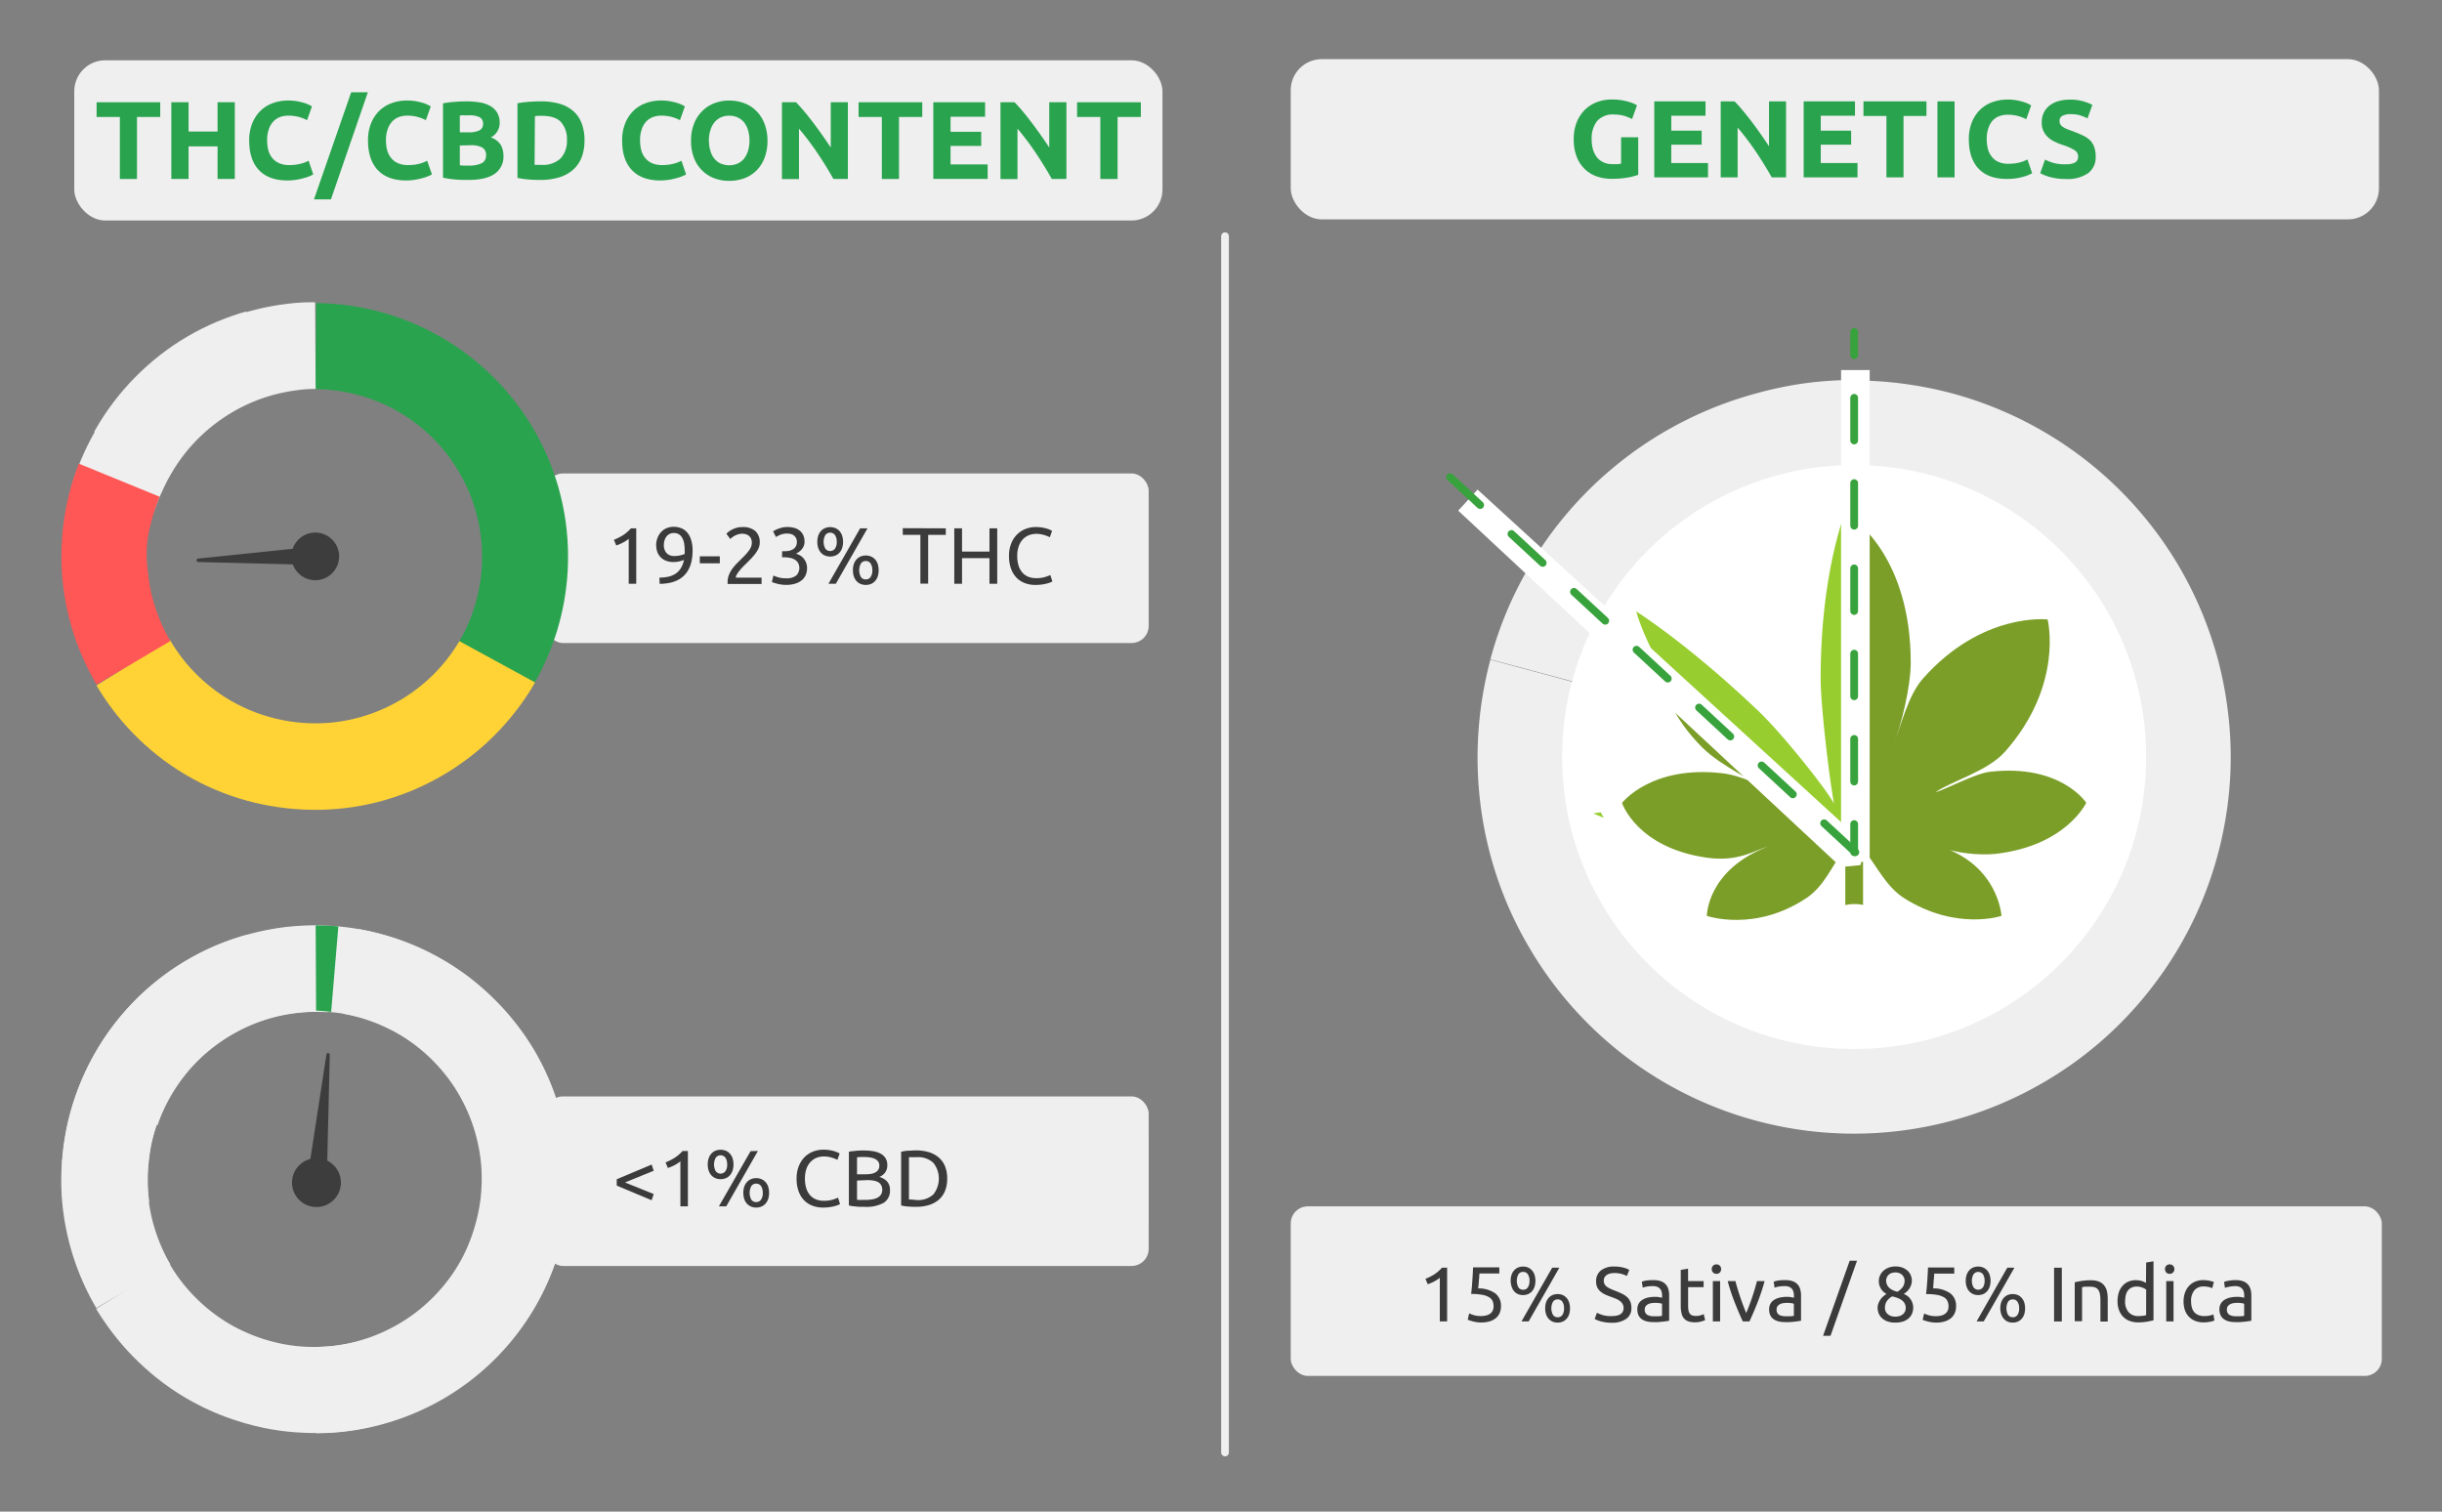 <svg id="Слой_1" data-name="Слой 1" xmlns="http://www.w3.org/2000/svg" xmlns:xlink="http://www.w3.org/1999/xlink" width="630" height="390" viewBox="0 0 630 390">
  <rect x="0" y="0" width="630" height="390" fill="#808080" stroke="none"/>
  <defs>
    <style>
      .cls-1 {
        fill: #efefef;
      }

      .cls-15, .cls-16, .cls-17, .cls-2, .cls-9 {
        fill: none;
      }

      .cls-3 {
        clip-path: url(#clip-path);
      }

      .cls-4 {
        clip-path: url(#clip-path-2);
      }

      .cls-5 {
        fill: #2aa34f;
      }

      .cls-6 {
        clip-path: url(#clip-path-3);
      }

      .cls-7 {
        clip-path: url(#clip-path-4);
      }

      .cls-8 {
        fill: #3d3d3d;
      }

      .cls-9 {
        stroke: #efefef;
      }

      .cls-15, .cls-16, .cls-17, .cls-9 {
        stroke-linecap: round;
        stroke-linejoin: round;
        stroke-width: 2px;
      }

      .cls-10 {
        fill: #fff;
      }

      .cls-11 {
        clip-path: url(#clip-path-5);
      }

      .cls-12 {
        fill: #7b9e28;
      }

      .cls-13 {
        clip-path: url(#clip-path-6);
      }

      .cls-14 {
        fill: #98cd30;
      }

      .cls-15, .cls-16, .cls-17 {
        stroke: #38a23c;
      }

      .cls-16 {
        stroke-dasharray: 11 11;
      }

      .cls-17 {
        stroke-dasharray: 10.99 10.99;
      }

      .cls-18 {
        clip-path: url(#clip-path-7);
      }

      .cls-19 {
        clip-path: url(#clip-path-8);
      }

      .cls-20 {
        fill: #ffd335;
      }

      .cls-21 {
        clip-path: url(#clip-path-9);
      }

      .cls-22 {
        clip-path: url(#clip-path-10);
      }

      .cls-23 {
        fill: #ff5656;
      }

      .cls-24 {
        fill: #3b3b3b;
      }
    </style>
    <clipPath id="clip-path">
      <path class="cls-1" d="M81.58,347.51a43.76,43.76,0,0,0,16.55-3.35,44.36,44.36,0,0,0,5.07-2.53,44.83,44.83,0,0,0,4.69-3.17,44.23,44.23,0,0,0,8-8,43.77,43.77,0,0,0,3.12-4.72,45.14,45.14,0,0,0,2.48-5.09,43.46,43.46,0,0,0,2.88-10.92,44.4,44.4,0,0,0,.34-5.65,42.85,42.85,0,0,0-1.53-11.2,46.37,46.37,0,0,0-1.83-5.36,45.05,45.05,0,0,0-2.53-5.06,42.37,42.37,0,0,0-3.17-4.69,42.07,42.07,0,0,0-12.73-11.12,45.1,45.1,0,0,0-5.09-2.48A41.16,41.16,0,0,0,81.2,261a43.88,43.88,0,0,0-16.55,3.36A43.5,43.5,0,0,0,39.5,293.22a42.07,42.07,0,0,0-1,5.56,43.91,43.91,0,0,0,0,11.3l-22,3a66,66,0,0,1-.59-8.55A65.39,65.39,0,0,1,56,243.82a67.34,67.34,0,0,1,16.5-4.49A65.71,65.71,0,0,1,121,252.09a69.08,69.08,0,0,1,6.46,5.63A66,66,0,0,1,138,271.23a65.36,65.36,0,0,1,6.6,15.77,66.89,66.89,0,0,1,1.72,8.4,69.77,69.77,0,0,1,.59,8.55,65,65,0,0,1-2.14,17A65.4,65.4,0,0,1,98.6,367.47a63.83,63.83,0,0,1-16.94,2.3"/>
    </clipPath>
    <clipPath id="clip-path-2">
      <path class="cls-2" d="M118.8,326.09a43.7,43.7,0,0,0,5.52-16,42.82,42.82,0,0,0,.05-11.31,43.52,43.52,0,0,0-1.08-5.55,45.79,45.79,0,0,0-1.78-5.38,44.11,44.11,0,0,0-5.61-9.8,42.37,42.37,0,0,0-12.65-11.2,43.59,43.59,0,0,0-16-5.51,44.74,44.74,0,0,0-5.65-.6,44.46,44.46,0,0,0-5.65.54,43.31,43.31,0,0,0-25.06,12.18,42.35,42.35,0,0,0-6.88,8.94,44,44,0,0,0-2.54,5,42.88,42.88,0,0,0-1.83,5.4,43.73,43.73,0,0,0-1.15,5.55,42.75,42.75,0,0,0-.05,11.3,44.15,44.15,0,0,0,2.86,11,46.28,46.28,0,0,0,2.5,5.1,43.64,43.64,0,0,0,6.82,9,45.53,45.53,0,0,0,4.23,3.75,42.53,42.53,0,0,0,4.71,3.16,44.7,44.7,0,0,0,5,2.54L56,364.71a66.81,66.81,0,0,1-7.66-3.84,64.54,64.54,0,0,1-13.49-10.52,61.76,61.76,0,0,1-5.61-6.48,63.87,63.87,0,0,1-4.72-7.14A65.44,65.44,0,0,1,49,247.38a66.74,66.74,0,0,1,7.69-3.77,65.28,65.28,0,0,1,33.65-4.26,66.72,66.72,0,0,1,24.15,8.36,62.47,62.47,0,0,1,7.06,4.78,64.19,64.19,0,0,1,6.42,5.68,65.84,65.84,0,0,1,10.32,13.63,63.87,63.87,0,0,1,6.48,15.83,64.95,64.95,0,0,1-.18,33.9,64,64,0,0,1-6.62,15.76"/>
    </clipPath>
    <clipPath id="clip-path-3">
      <path class="cls-2" d="M39.81,291.16a43.26,43.26,0,0,0-1.35,5.5A44.49,44.49,0,0,0,38,308a42.68,42.68,0,0,0,4.72,16.21,42.2,42.2,0,0,0,6.48,9.26,45.76,45.76,0,0,0,4.08,3.92,43.86,43.86,0,0,0,4.56,3.36,40.93,40.93,0,0,0,5,2.72,43.82,43.82,0,0,0,10.77,3.4,40.89,40.89,0,0,0,5.63.61A42.71,42.71,0,0,0,101,342.59a43.38,43.38,0,0,0,4.85-2.93,41.76,41.76,0,0,0,4.41-3.55,44.44,44.44,0,0,0,3.92-4.08,42.83,42.83,0,0,0,3.36-4.56,40.93,40.93,0,0,0,2.72-5,46.73,46.73,0,0,0,3.35-10.77,42.52,42.52,0,0,0,.62-5.63,44.53,44.53,0,0,0-.11-5.66,43.72,43.72,0,0,0-7.66-21.06,41.76,41.76,0,0,0-3.55-4.41,43.34,43.34,0,0,0-8.64-7.28,40.93,40.93,0,0,0-5-2.72,43.47,43.47,0,0,0-10.77-3.4l3.95-21.85a70.14,70.14,0,0,1,8.32,2.05,65.79,65.79,0,0,1,8,3.1,63.66,63.66,0,0,1,7.51,4.12,65.61,65.61,0,0,1,13.08,11,67.65,67.65,0,0,1,5.37,6.68A64.43,64.43,0,0,1,139.2,274a65.1,65.1,0,0,1,7.16,24.53,67.34,67.34,0,0,1-2.77,25.4,64.92,64.92,0,0,1-7.22,15.5,65.61,65.61,0,0,1-11,13.08,67.65,67.65,0,0,1-6.68,5.37,66.55,66.55,0,0,1-15.2,7.9,63.44,63.44,0,0,1-8.22,2.41,64.31,64.31,0,0,1-17,1.46,63.07,63.07,0,0,1-16.84-3A64.3,64.3,0,0,1,39,354.33a66.85,66.85,0,0,1-11.55-12.6,66.61,66.61,0,0,1-8-15.14,63.44,63.44,0,0,1-2.41-8.22,65.4,65.4,0,0,1,1.54-33.84"/>
    </clipPath>
    <clipPath id="clip-path-4">
      <path class="cls-2" d="M121.92,289.4a42.81,42.81,0,0,0-5.25-10,44.16,44.16,0,0,0-3.56-4.4,42.35,42.35,0,0,0-8.68-7.23,43.9,43.9,0,0,0-15.79-6,44.62,44.62,0,0,0-5.63-.6,24.64,24.64,0,0,0-5.66.14,42.21,42.21,0,0,0-5.59.88,46.25,46.25,0,0,0-5.42,1.62A41.93,41.93,0,0,0,61.18,266a44.25,44.25,0,0,0-4.83,3A43.18,43.18,0,0,0,48,276.66a41.38,41.38,0,0,0-3.32,4.58A42.61,42.61,0,0,0,40,291.52,41.38,41.38,0,0,0,38.66,297a40.88,40.88,0,0,0-.6,5.63,42.76,42.76,0,0,0,.14,5.66,42.21,42.21,0,0,0,.88,5.59,42.72,42.72,0,0,0,1.62,5.42,42.07,42.07,0,0,0,5.25,10,43.34,43.34,0,0,0,12.24,11.63A44.3,44.3,0,0,0,74,347a43.88,43.88,0,0,0,5.62.6,44.74,44.74,0,0,0,5.67-.14,44.2,44.2,0,0,0,5.59-.88,45.17,45.17,0,0,0,10.6-3.91l10.34,19.67a65.56,65.56,0,0,1-24.51,7.26,64.55,64.55,0,0,1-8.57.2,65.64,65.64,0,0,1-8.52-.91,64.51,64.51,0,0,1-16.33-5.09,65.15,65.15,0,0,1-14.46-9.11,63.05,63.05,0,0,1-6.21-5.91,63.79,63.79,0,0,1-5.38-6.67A65.45,65.45,0,0,1,16.06,310.3a62.86,62.86,0,0,1-.2-8.57,65.81,65.81,0,0,1,.9-8.52,64.31,64.31,0,0,1,2-8.33,65.68,65.68,0,0,1,3.08-8,67.62,67.62,0,0,1,4.09-7.53,65.11,65.11,0,0,1,5-6.93,63,63,0,0,1,5.91-6.21,63.83,63.83,0,0,1,6.66-5.37,66.37,66.37,0,0,1,7.3-4.48,65.46,65.46,0,0,1,24.51-7.26,64.47,64.47,0,0,1,8.57-.2,66,66,0,0,1,8.52.91,64.71,64.71,0,0,1,8.33,2A66.8,66.8,0,0,1,116.29,249a69.31,69.31,0,0,1,6.94,5,64.19,64.19,0,0,1,6.21,5.91,66.47,66.47,0,0,1,5.38,6.67,68.94,68.94,0,0,1,4.48,7.3,67.67,67.67,0,0,1,3.47,7.84"/>
    </clipPath>
    <clipPath id="clip-path-5">
      <polygon class="cls-2" points="478.35 119.98 480.64 218.61 356.1 100.49 495.34 451.2 555.41 136.18 478.35 119.98"/>
    </clipPath>
    <clipPath id="clip-path-6">
      <polygon class="cls-2" points="478.35 116.52 480.64 218.61 351.63 100.49 509.83 381.93 389.71 205.15 408.05 135.04 478.35 116.52"/>
    </clipPath>
    <clipPath id="clip-path-7">
      <path class="cls-2" d="M118.15,166.05a42.4,42.4,0,0,0,4.52-10.35,45,45,0,0,0,1.22-5.53,43.62,43.62,0,0,0-2.5-22.3,45.18,45.18,0,0,0-2.42-5.12,43.62,43.62,0,0,0-6.7-9.1,44.32,44.32,0,0,0-4.18-3.81,43.49,43.49,0,0,0-4.66-3.23,44.7,44.7,0,0,0-5-2.6,44,44,0,0,0-16.5-3.61,41.11,41.11,0,0,0-5.66.27,43,43,0,0,0-20.89,8.18,41.71,41.71,0,0,0-8.15,7.83A41.09,41.09,0,0,0,44,121.34a43.58,43.58,0,0,0-5.74,15.88,42.75,42.75,0,0,0-.21,11.3,43.42,43.42,0,0,0,2.71,11,44,44,0,0,0,5.47,9.89,40.59,40.59,0,0,0,3.65,4.33,41.56,41.56,0,0,0,8.84,7,44.77,44.77,0,0,0,5,2.61l-8.89,20.37a67.57,67.57,0,0,1-14.65-8.83,65.47,65.47,0,0,1-16.47-19.54,63.64,63.64,0,0,1-3.65-7.75,65.36,65.36,0,0,1-3.8-33.7,66.06,66.06,0,0,1,13.57-31.08A66.72,66.72,0,0,1,49.42,86.38a65.19,65.19,0,0,1,41.45-7.45,66.34,66.34,0,0,1,24,8.69,65.36,65.36,0,0,1,31.28,48.73,65.55,65.55,0,0,1-9,41.13"/>
    </clipPath>
    <clipPath id="clip-path-8">
      <path class="cls-2" d="M40,130.35a43.3,43.3,0,0,0-1.36,5.5,44.29,44.29,0,0,0-.61,5.62,42.5,42.5,0,0,0,2.56,16.67,41.77,41.77,0,0,0,2.28,5.18,40.45,40.45,0,0,0,2.93,4.84,42.83,42.83,0,0,0,3.54,4.42A44.3,44.3,0,0,0,58,179.85a43.77,43.77,0,0,0,27.07,6.62,42.94,42.94,0,0,0,11-2.45,45,45,0,0,0,5.18-2.28,43.38,43.38,0,0,0,4.85-2.93,46.8,46.8,0,0,0,4.41-3.54,43.35,43.35,0,0,0,7.27-8.65,47.44,47.44,0,0,0,2.73-5,43.88,43.88,0,0,0,3.9-22.07,43.17,43.17,0,0,0-2.45-11,45,45,0,0,0-2.28-5.18,43.17,43.17,0,0,0-2.92-4.84,47.35,47.35,0,0,0-3.55-4.42,43.62,43.62,0,0,0-24.39-13.4l3.87-21.88a65.39,65.39,0,0,1,30.71,14.4,66.64,66.64,0,0,1,6.19,5.93A65.53,65.53,0,0,1,142.83,121a67.41,67.41,0,0,1,2.41,8.23,66,66,0,0,1,1.46,17,67.67,67.67,0,0,1-.93,8.52,66.72,66.72,0,0,1-9.27,23.87,66.86,66.86,0,0,1-11,13.08A65.92,65.92,0,0,1,103.64,205a64.15,64.15,0,0,1-16.7,3.7,66.67,66.67,0,0,1-17.08-.76,63.78,63.78,0,0,1-8.32-2,66.76,66.76,0,0,1-8-3.09A64.39,64.39,0,0,1,46,198.72a63.47,63.47,0,0,1-6.9-5.08A65.6,65.6,0,0,1,27.57,181a65.84,65.84,0,0,1-10.28-23.4,62.11,62.11,0,0,1-1.3-8.47,67.14,67.14,0,0,1,2.76-25.4"/>
    </clipPath>
    <clipPath id="clip-path-9">
      <path class="cls-2" d="M81.58,186.65a46.49,46.49,0,0,0,5.65-.38,44.06,44.06,0,0,0,5.55-1.14,42.52,42.52,0,0,0,10.42-4.36A43.25,43.25,0,0,0,119,164.85a45.14,45.14,0,0,0,2.48-5.09,43.35,43.35,0,0,0-2.67-38.22,42.37,42.37,0,0,0-3.17-4.69,44.39,44.39,0,0,0-3.75-4.24,45.68,45.68,0,0,0-4.27-3.72,43.91,43.91,0,0,0-15.18-7.41,42.28,42.28,0,0,0-5.56-1.07,42.84,42.84,0,0,0-5.65-.34,43.88,43.88,0,0,0-16.55,3.36A41.57,41.57,0,0,0,59.58,106a43.89,43.89,0,0,0-4.69,3.18A42.8,42.8,0,0,0,38.5,137.92a41,41,0,0,0-.34,5.65,44.44,44.44,0,0,0,.39,5.65l-22,3a66,66,0,0,1-.59-8.55,64.48,64.48,0,0,1,4.87-25.09,66.81,66.81,0,0,1,3.76-7.7,64.93,64.93,0,0,1,4.72-7.15,66,66,0,0,1,12-12.14,64.58,64.58,0,0,1,7.1-4.81,65.4,65.4,0,0,1,32.72-8.9A65.69,65.69,0,0,1,98.06,80,65.6,65.6,0,0,1,127.5,96.86a67.91,67.91,0,0,1,5.68,6.41,66.94,66.94,0,0,1,4.8,7.1,65.36,65.36,0,0,1,6.6,15.77,66.89,66.89,0,0,1,1.72,8.4,69.61,69.61,0,0,1,.59,8.54,65,65,0,0,1-2.14,17A66.4,66.4,0,0,1,114.4,200a65.22,65.22,0,0,1-7.67,3.82,64.8,64.8,0,0,1-25,5.08"/>
    </clipPath>
    <clipPath id="clip-path-10">
      <path class="cls-2" d="M121.92,128.53a43.56,43.56,0,0,0-8.81-14.41,45.69,45.69,0,0,0-4.1-3.9,44.82,44.82,0,0,0-4.58-3.32,43.9,43.9,0,0,0-15.79-6,43.28,43.28,0,0,0-11.29-.46,43.92,43.92,0,0,0-5.59.88,46.25,46.25,0,0,0-5.42,1.62,42,42,0,0,0-5.18,2.29A43.67,43.67,0,0,0,48,115.87a55.54,55.54,0,0,0-9.38,20.34,29.83,29.83,0,0,0-.46,11.29,42.62,42.62,0,0,0,.88,5.6A44.73,44.73,0,0,0,43,163.7a42.1,42.1,0,0,0,3,4.82,39.48,39.48,0,0,0,3.53,4.33,42.09,42.09,0,0,0,4.1,3.91,43.31,43.31,0,0,0,9.56,6,42.46,42.46,0,0,0,5.28,2A42.9,42.9,0,0,0,74,186.08a42.15,42.15,0,0,0,5.62.59,42.65,42.65,0,0,0,11.26-1,45.17,45.17,0,0,0,10.6-3.91l10.34,19.67a67.82,67.82,0,0,1-16,5.92,65.56,65.56,0,0,1-8.46,1.33,68.13,68.13,0,0,1-8.57.21,65.64,65.64,0,0,1-8.52-.91,63.92,63.92,0,0,1-8.33-2,66.18,66.18,0,0,1-15.53-7.18,63.15,63.15,0,0,1-13.14-10.91,63.79,63.79,0,0,1-5.38-6.67A65.45,65.45,0,0,1,16.1,149.41a62.86,62.86,0,0,1-.2-8.57A65.75,65.75,0,0,1,18.8,124a65.68,65.68,0,0,1,3.08-8A67.62,67.62,0,0,1,26,108.46a65.11,65.11,0,0,1,5-6.93,64.3,64.3,0,0,1,5.91-6.22A66.32,66.32,0,0,1,43.5,90,64.93,64.93,0,0,1,83.88,78.06a67.81,67.81,0,0,1,8.52.9,64.71,64.71,0,0,1,8.33,2,65.63,65.63,0,0,1,15.52,7.17,65.23,65.23,0,0,1,6.94,5A64.19,64.19,0,0,1,129.4,99a66.47,66.47,0,0,1,5.38,6.67,68.94,68.94,0,0,1,4.48,7.3,67.67,67.67,0,0,1,3.47,7.84"/>
    </clipPath>
  </defs>
  <g>
    <path class="cls-1" d="M81.58,347.51a43.76,43.76,0,0,0,16.55-3.35,44.36,44.36,0,0,0,5.07-2.53,44.83,44.83,0,0,0,4.69-3.17,44.23,44.23,0,0,0,8-8,43.77,43.77,0,0,0,3.12-4.72,45.14,45.14,0,0,0,2.48-5.09,43.46,43.46,0,0,0,2.88-10.92,44.4,44.4,0,0,0,.34-5.65,42.85,42.85,0,0,0-1.53-11.2,46.37,46.37,0,0,0-1.83-5.36,45.05,45.05,0,0,0-2.53-5.06,42.37,42.37,0,0,0-3.17-4.69,42.07,42.07,0,0,0-12.73-11.12,45.1,45.1,0,0,0-5.09-2.48A41.16,41.16,0,0,0,81.2,261a43.88,43.88,0,0,0-16.55,3.36A43.5,43.5,0,0,0,39.5,293.22a42.07,42.07,0,0,0-1,5.56,43.91,43.91,0,0,0,0,11.3l-22,3a66,66,0,0,1-.59-8.55A65.39,65.39,0,0,1,56,243.82a67.34,67.34,0,0,1,16.5-4.49A65.71,65.71,0,0,1,121,252.09a69.08,69.08,0,0,1,6.46,5.63A66,66,0,0,1,138,271.23a65.36,65.36,0,0,1,6.6,15.77,66.89,66.89,0,0,1,1.72,8.4,69.77,69.77,0,0,1,.59,8.55,65,65,0,0,1-2.14,17A65.4,65.4,0,0,1,98.6,367.47a63.83,63.83,0,0,1-16.94,2.3"/>
    <g class="cls-3">
      <polygon class="cls-1" points="16.84 267.9 81.37 305.34 70.63 265.78 60.4 230.62 16.84 267.9"/>
    </g>
  </g>
  <rect class="cls-1" x="140.85" y="122.15" width="155.49" height="43.75" rx="4.41"/>
  <rect class="cls-1" x="140.85" y="282.87" width="155.49" height="43.75" rx="4.41"/>
  <rect class="cls-1" x="332.99" y="311.24" width="281.48" height="43.75" rx="4.41"/>
  <rect class="cls-1" x="140.85" y="289.34" width="155.49" height="29.93" rx="4.41"/>
  <rect class="cls-1" x="135.79" y="128.34" width="109.71" height="30.19" rx="4.41"/>
  <rect class="cls-1" x="135.79" y="289.2" width="109.71" height="30.19" rx="4.41"/>
  <path class="cls-1" d="M69,240.08a65.33,65.33,0,0,0-41.75,27.76,64.86,64.86,0,0,0-7.51,15,1,1,0,0,1-.1.29l21,7.2a39.8,39.8,0,0,1,2.18-5.23,41.84,41.84,0,0,1,2.85-4.89,42.69,42.69,0,0,1,12-11.91,44.91,44.91,0,0,1,4.91-2.82,42.59,42.59,0,0,1,10.7-3.61,44.06,44.06,0,0,1,5.62-.72,44.54,44.54,0,0,1,5.66,0L86.08,239a64.65,64.65,0,0,0-8.58,0A67.25,67.25,0,0,0,69,240.08Z"/>
  <g class="cls-4">
    <polygon class="cls-5" points="81.26 201.5 173.76 299.21 88.88 220.1 81.76 304.78 81.26 201.5"/>
  </g>
  <g class="cls-6">
    <polygon class="cls-1" points="78.19 304.33 -11.31 360.21 184.48 403.89 181.5 256.29 95.4 207 78.19 304.33"/>
  </g>
  <g class="cls-7">
    <path class="cls-1" d="M81.5,305.51l-90.76-53S16.08,351.11,17,352.85s2.39-12.16,2.39-12.16l59.7-35.19"/>
  </g>
  <path class="cls-8" d="M80,299.51l4.21-27.42a.44.44,0,0,1,.47-.4.42.42,0,0,1,.4.47h0l-.69,29.1Z"/>
  <rect class="cls-1" x="19.16" y="15.55" width="280.74" height="41.34" rx="8"/>
  <rect class="cls-1" x="332.99" y="15.26" width="280.74" height="41.34" rx="8"/>
  <g>
    <path class="cls-5" d="M416.5,29.55A5.37,5.37,0,0,0,412,31.26a7.27,7.27,0,0,0-1.37,4.68,8.9,8.9,0,0,0,.34,2.62,5.88,5.88,0,0,0,1,2,4.5,4.5,0,0,0,1.7,1.32,5.49,5.49,0,0,0,2.37.47h1.26a7.43,7.43,0,0,0,.92-.11V35.41h4.42v9.7a17.74,17.74,0,0,1-2.55.67,23.29,23.29,0,0,1-4.33.35,11.11,11.11,0,0,1-4-.68,8.25,8.25,0,0,1-3.07-2,8.7,8.7,0,0,1-2-3.2,12.28,12.28,0,0,1-.69-4.33,11.34,11.34,0,0,1,.76-4.35,9.52,9.52,0,0,1,2.09-3.22,8.83,8.83,0,0,1,3.13-2,10.63,10.63,0,0,1,3.83-.68,15.07,15.07,0,0,1,2.51.18,18.9,18.9,0,0,1,1.92.43,9.24,9.24,0,0,1,1.33.49c.35.17.6.31.75.4l-1.27,3.54a13.31,13.31,0,0,0-2.08-.84A9.29,9.29,0,0,0,416.5,29.55Z"/>
    <path class="cls-5" d="M426.78,45.76V26.15H440v3.71h-8.83v3.85H439v3.62h-7.84v4.73h9.48v3.7Z"/>
    <path class="cls-5" d="M457.08,45.76q-1.89-3.36-4.1-6.65a69,69,0,0,0-4.7-6.19V45.76h-4.36V26.15h3.58c.62.63,1.31,1.39,2.06,2.3s1.53,1.87,2.31,2.9,1.56,2.09,2.33,3.19,1.5,2.17,2.18,3.19V26.15h4.39V45.76Z"/>
    <path class="cls-5" d="M465.32,45.76V26.15h13.24v3.71h-8.83v3.85h7.84v3.62h-7.84v4.73h9.48v3.7Z"/>
    <path class="cls-5" d="M497,26.15v3.77h-5.92V45.76h-4.41V29.92h-5.92V26.15Z"/>
    <path class="cls-5" d="M499.83,26.15h4.42V45.76h-4.42Z"/>
    <path class="cls-5" d="M517.72,46.16q-4.8,0-7.29-2.66t-2.5-7.56a11.48,11.48,0,0,1,.76-4.34,9.46,9.46,0,0,1,2.09-3.23,8.85,8.85,0,0,1,3.17-2,11.56,11.56,0,0,1,4-.68,12.34,12.34,0,0,1,2.27.18,15.89,15.89,0,0,1,1.78.43,8.53,8.53,0,0,1,1.27.49c.34.17.59.31.74.4l-1.27,3.57a10.88,10.88,0,0,0-2.11-.83,10.52,10.52,0,0,0-2.73-.33,6.17,6.17,0,0,0-2,.33A4.5,4.5,0,0,0,514.17,31,5.48,5.48,0,0,0,513,33a7.91,7.91,0,0,0-.45,2.89,9.84,9.84,0,0,0,.3,2.53,5.38,5.38,0,0,0,1,2,4.35,4.35,0,0,0,1.69,1.34,6.08,6.08,0,0,0,2.6.49,11.25,11.25,0,0,0,1.73-.11,13.08,13.08,0,0,0,1.36-.27,7.42,7.42,0,0,0,1-.35l.82-.37,1.22,3.54a10.49,10.49,0,0,1-2.63,1A15,15,0,0,1,517.72,46.16Z"/>
    <path class="cls-5" d="M532.94,42.39a6.7,6.7,0,0,0,1.54-.15,3,3,0,0,0,1-.43,1.57,1.57,0,0,0,.51-.63,2.52,2.52,0,0,0,.14-.82,1.89,1.89,0,0,0-.91-1.6,12.69,12.69,0,0,0-3.11-1.37,18.33,18.33,0,0,1-1.92-.78,6.81,6.81,0,0,1-1.73-1.11,5.11,5.11,0,0,1-1.24-1.61,4.84,4.84,0,0,1-.48-2.3,5.61,5.61,0,0,1,.5-2.45,4.94,4.94,0,0,1,1.45-1.85A6.35,6.35,0,0,1,531,26.11a10.45,10.45,0,0,1,3-.41,12.2,12.2,0,0,1,5.8,1.36l-1.25,3.48a12.57,12.57,0,0,0-1.83-.75,7.69,7.69,0,0,0-2.42-.33,4.43,4.43,0,0,0-2.27.44,1.44,1.44,0,0,0-.7,1.35,1.53,1.53,0,0,0,.26.9,2.31,2.31,0,0,0,.72.67,6.66,6.66,0,0,0,1.07.53c.41.16.86.33,1.35.5,1,.38,1.9.75,2.66,1.12a7,7,0,0,1,1.88,1.28A4.89,4.89,0,0,1,540.3,38a7.3,7.3,0,0,1,.36,2.41,5.1,5.1,0,0,1-1.92,4.25,9.35,9.35,0,0,1-5.8,1.52,15.3,15.3,0,0,1-2.35-.16,14.1,14.1,0,0,1-1.85-.38,10.85,10.85,0,0,1-1.39-.48,8.37,8.37,0,0,1-1-.48l1.24-3.51a10.93,10.93,0,0,0,2.16.86A11.05,11.05,0,0,0,532.94,42.39Z"/>
  </g>
  <circle class="cls-8" cx="81.64" cy="305.11" r="6.31"/>
  <line class="cls-9" x1="316.04" y1="60.94" x2="316.04" y2="374.74"/>
  <g>
    <path class="cls-5" d="M41.34,26.38v3.8h-6v16H30.92v-16h-6v-3.8Z"/>
    <path class="cls-5" d="M56.13,26.38h4.45V46.16H56.13V37.77H48.65v8.39H44.2V26.38h4.45v7.56h7.48Z"/>
    <path class="cls-5" d="M74.16,46.56c-3.21,0-5.66-.9-7.35-2.68s-2.52-4.33-2.52-7.62a11.55,11.55,0,0,1,.77-4.39,9.45,9.45,0,0,1,2.11-3.25,8.83,8.83,0,0,1,3.2-2,11.34,11.34,0,0,1,4-.69,13.61,13.61,0,0,1,2.29.19,14.11,14.11,0,0,1,1.79.43,8.81,8.81,0,0,1,1.29.5,7.58,7.58,0,0,1,.74.4L79.22,31a11.06,11.06,0,0,0-2.13-.83,10.76,10.76,0,0,0-2.76-.34,6.46,6.46,0,0,0-2,.34,4.61,4.61,0,0,0-1.74,1.1,5.27,5.27,0,0,0-1.21,2,8,8,0,0,0-.46,2.91,9.94,9.94,0,0,0,.3,2.55,5.38,5.38,0,0,0,1,2A4.53,4.53,0,0,0,72,42.09a6.34,6.34,0,0,0,2.62.5,12.71,12.71,0,0,0,1.74-.11,13.31,13.31,0,0,0,1.37-.28,8.22,8.22,0,0,0,1.06-.35l.83-.37L80.82,45a10.25,10.25,0,0,1-2.65,1A15.12,15.12,0,0,1,74.16,46.56Z"/>
    <path class="cls-5" d="M85.38,51.44H81l9.6-27.63h4.3Z"/>
    <path class="cls-5" d="M104.82,46.56c-3.22,0-5.67-.9-7.35-2.68s-2.53-4.33-2.53-7.62a11.55,11.55,0,0,1,.77-4.39,9.54,9.54,0,0,1,2.11-3.25,8.83,8.83,0,0,1,3.2-2,11.34,11.34,0,0,1,4-.69,13.61,13.61,0,0,1,2.29.19,16.23,16.23,0,0,1,1.8.43,9.16,9.16,0,0,1,1.28.5,7.58,7.58,0,0,1,.74.4L109.87,31a11.06,11.06,0,0,0-2.13-.83,10.68,10.68,0,0,0-2.75-.34,6.46,6.46,0,0,0-2,.34,4.61,4.61,0,0,0-1.74,1.1,5.71,5.71,0,0,0-1.21,2,8,8,0,0,0-.46,2.91,9.94,9.94,0,0,0,.3,2.55,5.38,5.38,0,0,0,1,2,4.53,4.53,0,0,0,1.76,1.36,6.38,6.38,0,0,0,2.63.5,12.71,12.71,0,0,0,1.74-.11,13.31,13.31,0,0,0,1.37-.28,7.42,7.42,0,0,0,1-.35l.83-.37L111.44,45a10.7,10.7,0,0,1-2.66,1A15.22,15.22,0,0,1,104.82,46.56Z"/>
    <path class="cls-5" d="M120.88,46.42c-1.08,0-2.16,0-3.24-.1a23.5,23.5,0,0,1-3.35-.48V26.67a25.12,25.12,0,0,1,3-.39c1.08-.09,2.09-.13,3-.13a20.21,20.21,0,0,1,3.47.27,8.11,8.11,0,0,1,2.73.93,4.92,4.92,0,0,1,1.78,1.73,5.06,5.06,0,0,1,.64,2.64,4.2,4.2,0,0,1-2.28,3.74,4.7,4.7,0,0,1,2.57,1.94,5.68,5.68,0,0,1,.68,2.77,5.32,5.32,0,0,1-2.27,4.68C126.12,45.89,123.87,46.42,120.88,46.42Zm-2.25-12.28h2.17a6.09,6.09,0,0,0,2.94-.53,1.82,1.82,0,0,0,.88-1.69,1.77,1.77,0,0,0-.91-1.69,5.91,5.91,0,0,0-2.68-.48H119.8a6,6,0,0,0-1.17.07Zm0,3.4v5.11c.32,0,.67.07,1.06.08s.79,0,1.25,0a7.8,7.8,0,0,0,3.23-.57,2.14,2.14,0,0,0,1.22-2.11,2.1,2.1,0,0,0-1-2,6,6,0,0,0-2.94-.58Z"/>
    <path class="cls-5" d="M150.79,36.26a11.83,11.83,0,0,1-.79,4.48,8.41,8.41,0,0,1-2.27,3.16,9.69,9.69,0,0,1-3.59,1.89,16.49,16.49,0,0,1-4.73.63c-.8,0-1.73,0-2.8-.1a23,23,0,0,1-3.11-.42V26.64a28.7,28.7,0,0,1,3.21-.39c1.11-.07,2.07-.1,2.87-.1a17.13,17.13,0,0,1,4.61.57,9.48,9.48,0,0,1,3.55,1.8A8,8,0,0,1,150,31.66,12,12,0,0,1,150.79,36.26Zm-12.87,6.27h1.73a6.61,6.61,0,0,0,5-1.68,6.54,6.54,0,0,0,1.61-4.65,6.57,6.57,0,0,0-1.54-4.71c-1-1.07-2.66-1.61-4.88-1.6h-.94A3.91,3.91,0,0,0,138,30Z"/>
    <path class="cls-5" d="M170.37,46.56c-3.21,0-5.66-.9-7.35-2.68s-2.52-4.33-2.52-7.62a11.55,11.55,0,0,1,.77-4.39,9.45,9.45,0,0,1,2.11-3.25,8.75,8.75,0,0,1,3.2-2,11.34,11.34,0,0,1,4-.69,13.49,13.49,0,0,1,2.28.19,14.26,14.26,0,0,1,1.8.43,8.81,8.81,0,0,1,1.29.5,7.58,7.58,0,0,1,.74.4L175.42,31a11,11,0,0,0-2.12-.83,10.76,10.76,0,0,0-2.76-.34,6.46,6.46,0,0,0-2,.34,4.61,4.61,0,0,0-1.74,1.1,5.27,5.27,0,0,0-1.21,2,8,8,0,0,0-.46,2.91,9.94,9.94,0,0,0,.3,2.55,5.38,5.38,0,0,0,1,2,4.53,4.53,0,0,0,1.76,1.36,6.34,6.34,0,0,0,2.62.5,12.71,12.71,0,0,0,1.74-.11,13.31,13.31,0,0,0,1.37-.28,8.22,8.22,0,0,0,1.06-.35l.83-.37L177,45a10.25,10.25,0,0,1-2.65,1A15.12,15.12,0,0,1,170.37,46.56Z"/>
    <path class="cls-5" d="M198,36.26a12.34,12.34,0,0,1-.75,4.46A9.47,9.47,0,0,1,195.15,44,8.74,8.74,0,0,1,192,46a11.24,11.24,0,0,1-3.89.66A10.83,10.83,0,0,1,184.3,46a8.83,8.83,0,0,1-3.14-2,9,9,0,0,1-2.11-3.23,11.91,11.91,0,0,1-.77-4.46,11.57,11.57,0,0,1,.8-4.47,9.28,9.28,0,0,1,2.15-3.24,8.87,8.87,0,0,1,3.14-2,10.67,10.67,0,0,1,3.76-.66,11.09,11.09,0,0,1,3.82.66,8.68,8.68,0,0,1,3.14,2,9.32,9.32,0,0,1,2.11,3.24A12.11,12.11,0,0,1,198,36.26Zm-15.1,0a8.59,8.59,0,0,0,.36,2.62,5.88,5.88,0,0,0,1,2,4.35,4.35,0,0,0,1.64,1.3,5.61,5.61,0,0,0,4.44,0,4.55,4.55,0,0,0,1.65-1.3,6.26,6.26,0,0,0,1-2,8.91,8.91,0,0,0,.36-2.62,9.11,9.11,0,0,0-.36-2.65,6.26,6.26,0,0,0-1-2,4.55,4.55,0,0,0-1.65-1.3,5.28,5.28,0,0,0-2.21-.46,5.16,5.16,0,0,0-2.23.47,4.67,4.67,0,0,0-1.64,1.32,5.88,5.88,0,0,0-1,2A8.91,8.91,0,0,0,182.87,36.26Z"/>
    <path class="cls-5" d="M215,46.16c-1.27-2.27-2.65-4.5-4.14-6.71a70.18,70.18,0,0,0-4.73-6.25v13h-4.4V26.38h3.63c.62.63,1.32,1.4,2.08,2.31s1.54,1.89,2.33,2.93,1.57,2.11,2.35,3.22,1.51,2.19,2.2,3.21V26.38h4.42V46.16Z"/>
    <path class="cls-5" d="M237.93,26.38v3.8h-6v16H227.5v-16h-6v-3.8Z"/>
    <path class="cls-5" d="M240.78,46.16V26.38h13.36v3.74h-8.91V34h7.91v3.65h-7.91v4.77h9.57v3.74Z"/>
    <path class="cls-5" d="M271.35,46.16c-1.28-2.27-2.66-4.5-4.14-6.71a68.11,68.11,0,0,0-4.71-6.25v13h-4.39V26.38h3.62c.63.63,1.32,1.4,2.09,2.31s1.53,1.89,2.32,2.93,1.58,2.11,2.36,3.22S270,37,270.69,38.05V26.38h4.43V46.16Z"/>
    <path class="cls-5" d="M294.32,26.38v3.8h-6v16h-4.45v-16h-6v-3.8Z"/>
  </g>
  <g>
    <g>
      <path class="cls-1" d="M453.21,101.46a97.3,97.3,0,0,0-59,45.28,94.78,94.78,0,0,0-5.64,11.38,96.33,96.33,0,0,0-4.08,12l31.84,8.53a60.44,60.44,0,0,1,2.69-8,62.72,62.72,0,0,1,3.73-7.53,65.46,65.46,0,0,1,10.19-13.29,63.68,63.68,0,0,1,28.78-16.62,62.18,62.18,0,0,1,8.24-1.62,63.27,63.27,0,0,1,8.37-.56v-33a97.73,97.73,0,0,0-12.68.85A95.54,95.54,0,0,0,453.21,101.46Z"/>
      <path class="cls-1" d="M574.65,182.63a99.56,99.56,0,0,0-2.45-12.47,101.5,101.5,0,0,0-4.08-12,98.28,98.28,0,0,0-5.62-11.42,97.34,97.34,0,0,0-59-45.28,99.49,99.49,0,0,0-25.15-3.31v33a63.53,63.53,0,0,1,8.38.56,62.5,62.5,0,0,1,8.24,1.62,64.46,64.46,0,0,1,22.45,11.09,64.42,64.42,0,0,1,20.24,26.35,64.16,64.16,0,0,1,2.7,41.18,64.3,64.3,0,0,1-2.7,8,65.79,65.79,0,0,1-3.72,7.53,63.53,63.53,0,0,1-16.52,18.82,65.16,65.16,0,0,1-14.5,8.4,64.08,64.08,0,0,1-7.95,2.69,62.5,62.5,0,0,1-8.24,1.62,64.91,64.91,0,0,1-25-1.62,63.7,63.7,0,0,1-8-2.69,64.94,64.94,0,0,1-14.5-8.4,63.88,63.88,0,0,1-6.32-5.52A64.81,64.81,0,0,1,419,220a61.12,61.12,0,0,1-2.69-8,64.53,64.53,0,0,1,0-33.23l-31.81-8.56A97.91,97.91,0,0,0,382,208a96.44,96.44,0,0,0,6.54,24.51,94.78,94.78,0,0,0,5.64,11.38,97.09,97.09,0,0,0,132.7,35.56,96.26,96.26,0,0,0,28.49-25,96.69,96.69,0,0,0,16.79-34A97.94,97.94,0,0,0,574.65,208a95.21,95.21,0,0,0,0-25.35Z"/>
    </g>
    <circle class="cls-10" cx="478.35" cy="195.31" r="75.33"/>
  </g>
  <g class="cls-11">
    <g>
      <path class="cls-12" d="M514.78,220.3c18.26-2.06,23.44-13.19,23.44-13.19s-6.52-10.06-24.79-8c-3.85.43-11.12,4.41-14.18,5.32,4.18-2.9,13.49-5.42,18-10.48,15.28-17.26,11-34.13,11-34.13s-16.88-2-32.15,15.24c-3.91,4.41-5.61,12.11-7.66,17.16,2.05-5.05,4.5-14.95,4.5-21.31,0-27-14.52-36.75-14.52-36.75s-16.54,10.33-16.54,37.32c0,6.36,5.53,15.74,6.52,20.74-2.27-4-4.62-13.9-8.52-18.31-15.38-17.26-31.38-14.09-31.38-14.09S423,176.92,439.31,193c4.82,4.73,14.09,9.07,18.12,11.48-2.49-1.56-8.16-4.43-13.25-5-18.26-2.06-25.72,7.68-25.72,7.68s3.76,11.53,21.86,14.12c8.26,1.18,12.55-2,15.72-2.86-15.72,6.08-15.7,17.88-15.7,17.88s12.43,4.3,25.74-4.64c4.73-3.18,6.66-8.65,9.27-11.63h6c2.62,3,5.15,8.74,10,11.77,13.41,8.41,25,4.5,25,4.5s-.7-12.95-15.69-17.88C503.82,220.08,510.85,220.74,514.78,220.3Z"/>
      <path class="cls-12" d="M478.42,233.25a10.4,10.4,0,0,1,2.22.23V218.61h-4.58v14.9A10.94,10.94,0,0,1,478.42,233.25Z"/>
    </g>
  </g>
  <g class="cls-13">
    <path class="cls-14" d="M512.68,217c20.42-2.07,30.37-7.12,30.37-7.12s-10.83-3.88-31.55-2.12c-4.26.35-21.5,3-24.86,4,4.6-3.19,17.4-13.91,22.33-19.49,16.85-19,23-34.55,23-34.55s-15.76,7.82-32.6,26.85c-4.3,4.86-15.25,18.06-17.75,22.5a282.21,282.21,0,0,0,3-32.08c0-29.76-7.55-45.57-7.55-45.57s-7.37,15.93-7.37,45.68c0,7,2.35,26.69,3.45,32.2-2.5-4.43-13.63-18.23-19.19-23.55-18.36-17.58-31.83-26-31.83-26s3.85,15.39,20.93,34.19c7.07,7.78,18.73,16.7,23.09,19.66-3.37-1-19.1-2.54-23.44-2.73-22.26-.94-31.65,1-31.65,1s11.2,5.3,31.29,7.87a227.67,227.67,0,0,0,25.46.83C451.5,226.33,435.65,242,435.65,242a126.62,126.62,0,0,0,23.92-9.7,88.4,88.4,0,0,0,14.3-9.74l6.14-.2c3.06,2.81,9.25,6.61,14.52,10,13.32,8.62,24.4,9.62,24.4,9.62a95.15,95.15,0,0,0-32.43-24C490,218.22,508.35,217.43,512.68,217Z"/>
  </g>
  <rect class="cls-10" x="474.97" y="95.47" width="7.38" height="126.88"/>
  <polygon class="cls-10" points="481.47 218.05 479.96 223.2 474.91 223.69 376.2 131.75 381.19 126.32 481.47 218.05"/>
  <g>
    <line class="cls-15" x1="478.35" y1="85.64" x2="478.35" y2="91.64"/>
    <line class="cls-16" x1="478.35" y1="102.64" x2="478.35" y2="207.11"/>
    <line class="cls-15" x1="478.35" y1="212.61" x2="478.35" y2="219.87"/>
    <line class="cls-17" x1="478.66" y1="219.87" x2="374.09" y2="123.11"/>
  </g>
  <g class="cls-18">
    <polygon class="cls-5" points="81.89 42.67 173.03 141.66 138.83 191.4 80.96 145.94 81.89 42.67"/>
  </g>
  <g class="cls-19">
    <polygon class="cls-20" points="78.37 143.52 16.32 182.19 94.83 231.63 146.26 180.55 78.37 143.52"/>
  </g>
  <g class="cls-21">
    <polygon class="cls-1" points="16.84 107.04 81.37 144.48 70.63 104.92 60.4 69.76 16.84 107.04"/>
  </g>
  <circle class="cls-8" cx="81.34" cy="143.55" r="6.15"/>
  <path class="cls-8" d="M78.84,145.7,51.1,145a.46.46,0,0,1-.38-.51.45.45,0,0,1,.37-.38l29-3Z"/>
  <path class="cls-1" d="M65.51,80a65.14,65.14,0,0,0-16,6.47,66,66,0,0,0-24.5,24,65.67,65.67,0,0,0-6.7,15.6.89.89,0,0,1-.08.31l21.39,5.94A43.82,43.82,0,0,1,41.73,127a46.63,46.63,0,0,1,2.63-5.12,43.61,43.61,0,0,1,11.39-12.73A45.8,45.8,0,0,1,60.54,106a43.64,43.64,0,0,1,10.59-4.28,46.54,46.54,0,0,1,5.63-1.06,30.45,30.45,0,0,1,4.67-.31L81.3,78A48.94,48.94,0,0,0,74,78.4,66.42,66.42,0,0,0,65.51,80Z"/>
  <g class="cls-22">
    <path class="cls-23" d="M81.5,144.65-15,105.17S2.39,193.26,3.31,195s16.12-15.14,16.12-15.14l59.66-35.22"/>
  </g>
  <g>
    <path class="cls-24" d="M161.24,305.07l7.41,3-.54,1.59-9-3.77v-1.65l9-3.78.54,1.59Z"/>
    <path class="cls-24" d="M171.7,299.9a13.64,13.64,0,0,0,2.32-1.17,9.59,9.59,0,0,0,2.07-1.78h1.38v14.29h-1.94V299.61a5.86,5.86,0,0,1-.62.47c-.24.17-.51.32-.79.48s-.59.29-.9.43-.62.25-.91.35Z"/>
    <path class="cls-24" d="M182.59,300.43a4.77,4.77,0,0,1,.25-1.63,3.36,3.36,0,0,1,.7-1.18,3,3,0,0,1,1.05-.74,3.75,3.75,0,0,1,2.64,0,3,3,0,0,1,1.05.74,3.36,3.36,0,0,1,.7,1.18,5.44,5.44,0,0,1,0,3.26,3.5,3.5,0,0,1-.7,1.19,3.06,3.06,0,0,1-1.05.73,3.61,3.61,0,0,1-2.64,0,3.06,3.06,0,0,1-1.05-.73,3.5,3.5,0,0,1-.7-1.19A4.77,4.77,0,0,1,182.59,300.43Zm5,0a3,3,0,0,0-.44-1.74,1.56,1.56,0,0,0-2.5,0,3.66,3.66,0,0,0,0,3.48,1.56,1.56,0,0,0,2.5,0A2.93,2.93,0,0,0,187.6,300.43Zm7.94-3.48-8.17,14.29h-1.9L193.64,297Zm-3.76,10.8a4.81,4.81,0,0,1,.25-1.63,3.46,3.46,0,0,1,.7-1.18,2.88,2.88,0,0,1,1.06-.73,3.32,3.32,0,0,1,1.31-.25,3.41,3.41,0,0,1,1.32.25,2.93,2.93,0,0,1,1.05.73,3.3,3.3,0,0,1,.7,1.18,4.81,4.81,0,0,1,.25,1.63,4.73,4.73,0,0,1-.25,1.63,3.26,3.26,0,0,1-.7,1.19,2.93,2.93,0,0,1-1.05.73,3.41,3.41,0,0,1-1.32.25,3.32,3.32,0,0,1-1.31-.25,2.88,2.88,0,0,1-1.06-.73,3.41,3.41,0,0,1-.7-1.19A4.73,4.73,0,0,1,191.78,307.75Zm5,0a3,3,0,0,0-.43-1.74,1.45,1.45,0,0,0-1.26-.63,1.43,1.43,0,0,0-1.25.63,3.68,3.68,0,0,0,0,3.49,1.43,1.43,0,0,0,1.25.63,1.45,1.45,0,0,0,1.26-.63A3,3,0,0,0,196.79,307.75Z"/>
    <path class="cls-24" d="M212.32,311.55a7.48,7.48,0,0,1-2.78-.5,5.82,5.82,0,0,1-2.15-1.44,6.34,6.34,0,0,1-1.39-2.34,9.5,9.5,0,0,1-.49-3.19,8.51,8.51,0,0,1,.55-3.18,7.11,7.11,0,0,1,1.49-2.35,6.36,6.36,0,0,1,2.2-1.44,7.16,7.16,0,0,1,2.67-.49,9.91,9.91,0,0,1,1.62.12,9.33,9.33,0,0,1,1.25.29,5.76,5.76,0,0,1,.87.33,3.81,3.81,0,0,1,.46.25l-.59,1.65a2.23,2.23,0,0,0-.54-.27c-.24-.1-.5-.19-.8-.29a6.69,6.69,0,0,0-1-.24,6.56,6.56,0,0,0-1.08-.09,5.23,5.23,0,0,0-2.07.39A4.32,4.32,0,0,0,209,299.9a5,5,0,0,0-1,1.8,7.69,7.69,0,0,0-.34,2.38,8.43,8.43,0,0,0,.3,2.33,5.06,5.06,0,0,0,.91,1.81,4,4,0,0,0,1.51,1.16,5,5,0,0,0,2.12.42,7.91,7.91,0,0,0,2.32-.29,9.38,9.38,0,0,0,1.38-.52l.52,1.65a2.43,2.43,0,0,1-.52.26,8.15,8.15,0,0,1-.94.3c-.37.09-.81.18-1.31.25A12,12,0,0,1,212.32,311.55Z"/>
    <path class="cls-24" d="M223,311.36c-.29,0-.61,0-.95,0s-.68,0-1-.06l-1-.1A7.56,7.56,0,0,1,219,311V297.15A7.62,7.62,0,0,1,220,297l1-.11,1-.06.94,0a13.48,13.48,0,0,1,2.35.19,5.74,5.74,0,0,1,1.9.63,3.29,3.29,0,0,1,1.26,1.16,3.21,3.21,0,0,1,.46,1.78,3.08,3.08,0,0,1-.56,1.92,3.4,3.4,0,0,1-1.5,1.13,4.42,4.42,0,0,1,2,1.17,3.22,3.22,0,0,1,.75,2.27,3.65,3.65,0,0,1-1.59,3.23A9.27,9.27,0,0,1,223,311.36Zm-1.9-8.39h2.13a10.67,10.67,0,0,0,1.42-.1,3.52,3.52,0,0,0,1.16-.38,1.89,1.89,0,0,0,1.05-1.79,1.75,1.75,0,0,0-.29-1,2.06,2.06,0,0,0-.8-.68,4.34,4.34,0,0,0-1.2-.38,7.63,7.63,0,0,0-1.46-.13l-1.22,0-.79.06Zm0,1.61v5l.54,0a5.85,5.85,0,0,0,.64,0h.84a11.7,11.7,0,0,0,1.71-.11,5.18,5.18,0,0,0,1.41-.4,2.4,2.4,0,0,0,1-.81,2.2,2.2,0,0,0,.37-1.3,2.39,2.39,0,0,0-.28-1.18,2,2,0,0,0-.78-.78,3.81,3.81,0,0,0-1.22-.41,9.62,9.62,0,0,0-1.59-.12Z"/>
    <path class="cls-24" d="M244.36,304.08a8.17,8.17,0,0,1-.58,3.23,6,6,0,0,1-1.65,2.27,7.06,7.06,0,0,1-2.55,1.34,11.23,11.23,0,0,1-3.26.44c-.59,0-1.23,0-1.93-.07a11.35,11.35,0,0,1-1.91-.28V297.15a11.35,11.35,0,0,1,1.91-.28c.7,0,1.34-.07,1.93-.07a11.58,11.58,0,0,1,3.26.44,7.07,7.07,0,0,1,2.55,1.35,5.92,5.92,0,0,1,1.65,2.26A8.21,8.21,0,0,1,244.36,304.08Zm-7.87,5.53a5.76,5.76,0,0,0,4.3-1.45,6.56,6.56,0,0,0,0-8.15,5.77,5.77,0,0,0-4.3-1.46c-.57,0-1,0-1.33,0s-.53,0-.66,0v10.93l.66,0Z"/>
  </g>
  <g>
    <path class="cls-24" d="M367.75,329.93A12.47,12.47,0,0,0,370,328.8a9.28,9.28,0,0,0,2-1.73h1.34v13.86h-1.89V329.65a5.29,5.29,0,0,1-.59.46c-.24.16-.5.31-.77.46s-.57.29-.87.42-.6.25-.89.34Z"/>
    <path class="cls-24" d="M381.32,332.41a7.4,7.4,0,0,1,4.49,1.32,4,4,0,0,1,1.42,3.26,4.51,4.51,0,0,1-.31,1.7A3.53,3.53,0,0,1,386,340a4.6,4.6,0,0,1-1.61.88,7.54,7.54,0,0,1-2.31.32,7.82,7.82,0,0,1-1.07-.08,8.78,8.78,0,0,1-1-.2c-.31-.08-.59-.16-.83-.24a4.48,4.48,0,0,1-.52-.2l.36-1.62c.23.1.6.25,1.12.42a6.23,6.23,0,0,0,1.92.26,5.12,5.12,0,0,0,1.53-.2,2.72,2.72,0,0,0,1-.54,2,2,0,0,0,.56-.79,2.75,2.75,0,0,0,.17-1,3.35,3.35,0,0,0-.26-1.35,2.28,2.28,0,0,0-.94-1,5.35,5.35,0,0,0-1.78-.61,15.56,15.56,0,0,0-2.81-.21c.08-.65.14-1.27.19-1.84s.09-1.13.13-1.68.07-1.09.1-1.63.06-1.11.08-1.71h6.77v1.58h-5.13q0,.3-.06.81c0,.34-.05.69-.08,1.06s-.05.72-.08,1.07S381.35,332.21,381.32,332.41Z"/>
    <path class="cls-24" d="M389.73,330.45a4.73,4.73,0,0,1,.24-1.58,3.28,3.28,0,0,1,.68-1.15,2.89,2.89,0,0,1,1-.71,3.35,3.35,0,0,1,1.28-.24,3.3,3.3,0,0,1,1.27.24,2.93,2.93,0,0,1,1,.71,3.26,3.26,0,0,1,.67,1.15,5.12,5.12,0,0,1,0,3.16,3.26,3.26,0,0,1-.67,1.15,2.93,2.93,0,0,1-1,.71,3.3,3.3,0,0,1-1.27.24,3.35,3.35,0,0,1-1.28-.24,2.89,2.89,0,0,1-1-.71A3.28,3.28,0,0,1,390,332,4.73,4.73,0,0,1,389.73,330.45Zm4.86,0a2.88,2.88,0,0,0-.43-1.69,1.38,1.38,0,0,0-1.21-.61,1.4,1.4,0,0,0-1.22.61,3.61,3.61,0,0,0,0,3.38,1.4,1.4,0,0,0,1.22.61,1.38,1.38,0,0,0,1.21-.61A2.88,2.88,0,0,0,394.59,330.45Zm7.7-3.38-7.92,13.86h-1.85l7.92-13.86Zm-3.65,10.48a4.73,4.73,0,0,1,.24-1.58,3.28,3.28,0,0,1,.68-1.15,2.89,2.89,0,0,1,1-.71,3.53,3.53,0,0,1,2.56,0,2.89,2.89,0,0,1,1,.71,3.28,3.28,0,0,1,.68,1.15,5.32,5.32,0,0,1,0,3.16,3.28,3.28,0,0,1-.68,1.15,2.89,2.89,0,0,1-1,.71,3.53,3.53,0,0,1-2.56,0,2.89,2.89,0,0,1-1-.71,3.28,3.28,0,0,1-.68-1.15A4.73,4.73,0,0,1,398.64,337.55Zm4.86,0a3,3,0,0,0-.42-1.69,1.4,1.4,0,0,0-1.22-.61,1.37,1.37,0,0,0-1.21.61,3.54,3.54,0,0,0,0,3.38,1.37,1.37,0,0,0,1.21.61,1.4,1.4,0,0,0,1.22-.61A3,3,0,0,0,403.5,337.55Z"/>
    <path class="cls-24" d="M415.78,339.55c2.05,0,3.08-.69,3.08-2.08a2.08,2.08,0,0,0-.28-1.09,2.61,2.61,0,0,0-.74-.78,5.07,5.07,0,0,0-1.06-.57c-.4-.16-.82-.32-1.27-.48a11.86,11.86,0,0,1-1.45-.59,5.17,5.17,0,0,1-1.2-.78,3.23,3.23,0,0,1-.8-1.07,3.4,3.4,0,0,1-.29-1.5,3.45,3.45,0,0,1,1.25-2.84,5.34,5.34,0,0,1,3.46-1,9.32,9.32,0,0,1,2.33.27,5.38,5.38,0,0,1,1.52.59l-.62,1.58a6.11,6.11,0,0,0-1.27-.51,6.76,6.76,0,0,0-2-.25,4.44,4.44,0,0,0-1.05.12,2.73,2.73,0,0,0-.85.36,1.88,1.88,0,0,0-.58.61,1.75,1.75,0,0,0-.21.87,1.92,1.92,0,0,0,.22.94,2.22,2.22,0,0,0,.63.67,5.94,5.94,0,0,0,.94.53c.36.16.76.32,1.19.48.61.24,1.16.48,1.67.72a5.47,5.47,0,0,1,1.32.86,3.4,3.4,0,0,1,.86,1.19,4.19,4.19,0,0,1,.3,1.67,3.25,3.25,0,0,1-1.35,2.8,6.36,6.36,0,0,1-3.79,1,10.18,10.18,0,0,1-1.53-.11c-.47-.08-.88-.16-1.25-.26a7.85,7.85,0,0,1-.94-.32c-.26-.11-.47-.21-.62-.29l.59-1.6a8.74,8.74,0,0,0,1.42.58A7.45,7.45,0,0,0,415.78,339.55Z"/>
    <path class="cls-24" d="M426.57,330.27a5.62,5.62,0,0,1,1.92.29,3,3,0,0,1,1.25.82,3,3,0,0,1,.68,1.26,5.82,5.82,0,0,1,.2,1.61v6.5l-.67.11c-.3.05-.62.09-1,.13l-1.18.11c-.43,0-.85,0-1.27,0a7,7,0,0,1-1.64-.18,3.75,3.75,0,0,1-1.3-.57,2.7,2.7,0,0,1-.85-1,3.62,3.62,0,0,1-.3-1.54,3,3,0,0,1,.35-1.48,2.82,2.82,0,0,1,1-1,4.47,4.47,0,0,1,1.41-.56,7.93,7.93,0,0,1,1.71-.18l.58,0,.58.08.48.09.28.06v-.52a4,4,0,0,0-.1-.91,2,2,0,0,0-.37-.8,1.83,1.83,0,0,0-.71-.56,2.88,2.88,0,0,0-1.19-.21,8.75,8.75,0,0,0-1.63.13,6.23,6.23,0,0,0-1,.27l-.23-1.54a5.79,5.79,0,0,1,1.22-.31A10.63,10.63,0,0,1,426.57,330.27Zm.16,9.32c.45,0,.85,0,1.19,0a5.69,5.69,0,0,0,.86-.11v-3.1a2.34,2.34,0,0,0-.66-.17,6.92,6.92,0,0,0-1.1-.07,7,7,0,0,0-.9.06,2.67,2.67,0,0,0-.87.25,1.8,1.8,0,0,0-.66.52,1.33,1.33,0,0,0-.27.87,1.49,1.49,0,0,0,.65,1.39A3.4,3.4,0,0,0,426.73,339.59Z"/>
    <path class="cls-24" d="M435.51,330.53h4v1.56h-4v4.8a5.77,5.77,0,0,0,.12,1.29,1.92,1.92,0,0,0,.36.8,1.35,1.35,0,0,0,.61.41,2.72,2.72,0,0,0,.85.12,4,4,0,0,0,1.37-.19l.72-.27.36,1.54a7.65,7.65,0,0,1-1,.35,5.68,5.68,0,0,1-1.62.21,4.92,4.92,0,0,1-1.77-.27,2.61,2.61,0,0,1-1.13-.81,3.18,3.18,0,0,1-.59-1.33,8.34,8.34,0,0,1-.18-1.83v-9.28l1.89-.32Z"/>
    <path class="cls-24" d="M442.82,328.65a1.2,1.2,0,0,1-.86-.33,1.28,1.28,0,0,1,0-1.78,1.2,1.2,0,0,1,.86-.33,1.22,1.22,0,0,1,.86.33,1.31,1.31,0,0,1,0,1.78A1.22,1.22,0,0,1,442.82,328.65Zm.95,12.28h-1.88v-10.4h1.88Z"/>
    <path class="cls-24" d="M455.24,330.53a52.49,52.49,0,0,1-1.86,5.6q-1.06,2.69-2.05,4.8h-1.7c-.67-1.41-1.35-3-2.06-4.8a50.31,50.31,0,0,1-1.85-5.6h2c.16.65.36,1.35.58,2.09s.46,1.47.71,2.2.5,1.43.76,2.11.5,1.29.73,1.82c.23-.53.47-1.14.73-1.82s.51-1.38.76-2.11.48-1.46.7-2.2.42-1.44.58-2.09Z"/>
    <path class="cls-24" d="M460.58,330.27a5.62,5.62,0,0,1,1.92.29,3,3,0,0,1,1.25.82,3,3,0,0,1,.68,1.26,5.81,5.81,0,0,1,.21,1.61v6.5l-.68.11c-.29.05-.62.09-1,.13l-1.19.11c-.43,0-.85,0-1.27,0a7,7,0,0,1-1.64-.18,3.62,3.62,0,0,1-1.29-.57,2.63,2.63,0,0,1-.86-1,3.62,3.62,0,0,1-.3-1.54,2.9,2.9,0,0,1,.36-1.48,2.71,2.71,0,0,1,1-1,4.53,4.53,0,0,1,1.42-.56,7.77,7.77,0,0,1,1.7-.18l.59,0,.57.08.48.09.28.06v-.52a4,4,0,0,0-.1-.91,2.16,2.16,0,0,0-.36-.8,1.94,1.94,0,0,0-.72-.56,2.88,2.88,0,0,0-1.19-.21,8.75,8.75,0,0,0-1.63.13,6.51,6.51,0,0,0-1,.27l-.22-1.54a5.49,5.49,0,0,1,1.21-.31A10.63,10.63,0,0,1,460.58,330.27Zm.17,9.32c.44,0,.84,0,1.18,0a5.52,5.52,0,0,0,.86-.11v-3.1a2.34,2.34,0,0,0-.66-.17,6.92,6.92,0,0,0-1.1-.07,7.28,7.28,0,0,0-.9.06,2.67,2.67,0,0,0-.87.25,1.8,1.8,0,0,0-.66.52,1.33,1.33,0,0,0-.26.87,1.48,1.48,0,0,0,.64,1.39A3.44,3.44,0,0,0,460.75,339.59Z"/>
    <path class="cls-24" d="M472.25,344.63h-1.92l6.86-19.36h1.89Z"/>
    <path class="cls-24" d="M493.58,337.33a4.11,4.11,0,0,1-.29,1.55,3.58,3.58,0,0,1-.87,1.24,4.16,4.16,0,0,1-1.45.82,6.45,6.45,0,0,1-2,.29,5.6,5.6,0,0,1-2.19-.37,4.12,4.12,0,0,1-1.41-.93,3.3,3.3,0,0,1-.75-1.23,4,4,0,0,1-.22-1.27,3.16,3.16,0,0,1,.19-1.11,5.11,5.11,0,0,1,.5-1,4.48,4.48,0,0,1,.73-.83,6,6,0,0,1,.88-.65A3.72,3.72,0,0,1,485,329.1a3.82,3.82,0,0,1,.86-1.21,4.27,4.27,0,0,1,1.35-.83,4.75,4.75,0,0,1,1.76-.31,5,5,0,0,1,1.95.34,4.15,4.15,0,0,1,1.33.87,3.18,3.18,0,0,1,.74,1.17,3.44,3.44,0,0,1,.07,2.33,4,4,0,0,1-.47,1,4.59,4.59,0,0,1-.67.78,5.41,5.41,0,0,1-.78.6A3.78,3.78,0,0,1,493.58,337.33Zm-7.29.12a2.28,2.28,0,0,0,.13.75,1.88,1.88,0,0,0,.46.72,2.56,2.56,0,0,0,.83.55,3.14,3.14,0,0,0,1.27.22,3.45,3.45,0,0,0,1.21-.2A2.48,2.48,0,0,0,491,339a2,2,0,0,0,.49-.71,2.34,2.34,0,0,0,.16-.82,2.46,2.46,0,0,0-.24-1.12,2.67,2.67,0,0,0-.7-.84,4.43,4.43,0,0,0-1.1-.61,9.28,9.28,0,0,0-1.45-.43,4,4,0,0,0-1.4,1.24A3.09,3.09,0,0,0,486.29,337.45Zm5.06-7.1a1.88,1.88,0,0,0-.13-.66,2.05,2.05,0,0,0-.41-.67,2.23,2.23,0,0,0-.73-.52,2.57,2.57,0,0,0-1.1-.21,2.77,2.77,0,0,0-1.1.2,2.12,2.12,0,0,0-.74.51,1.85,1.85,0,0,0-.41.68,2.14,2.14,0,0,0-.14.73,2.54,2.54,0,0,0,.17.88,2.36,2.36,0,0,0,.5.82,3.43,3.43,0,0,0,.9.68,5.43,5.43,0,0,0,1.33.48,4.49,4.49,0,0,0,1.36-1.17A2.82,2.82,0,0,0,491.35,330.35Z"/>
    <path class="cls-24" d="M498.73,332.41a7.34,7.34,0,0,1,4.48,1.32,4,4,0,0,1,1.43,3.26,4.51,4.51,0,0,1-.31,1.7,3.53,3.53,0,0,1-.95,1.34,4.69,4.69,0,0,1-1.61.88,7.54,7.54,0,0,1-2.31.32,8.09,8.09,0,0,1-1.08-.08,9,9,0,0,1-1-.2c-.31-.08-.59-.16-.83-.24s-.42-.15-.53-.2l.37-1.62c.23.1.6.25,1.12.42a6.23,6.23,0,0,0,1.92.26,5.21,5.21,0,0,0,1.53-.2,2.72,2.72,0,0,0,1-.54,2.16,2.16,0,0,0,.56-.79,2.75,2.75,0,0,0,.17-1,3.19,3.19,0,0,0-.27-1.35,2.2,2.2,0,0,0-.93-1,5.35,5.35,0,0,0-1.78-.61,15.61,15.61,0,0,0-2.82-.21c.09-.65.15-1.27.2-1.84s.09-1.13.13-1.68.07-1.09.1-1.63.05-1.11.08-1.71h6.77v1.58H499q0,.3-.06.81c0,.34-.05.69-.08,1.06s-.05.72-.08,1.07S498.75,332.21,498.73,332.41Z"/>
    <path class="cls-24" d="M507.13,330.45a4.72,4.72,0,0,1,.25-1.58,3.28,3.28,0,0,1,.68-1.15,2.89,2.89,0,0,1,1-.71,3.51,3.51,0,0,1,2.55,0,2.89,2.89,0,0,1,1,.71,3.28,3.28,0,0,1,.68,1.15,5.12,5.12,0,0,1,0,3.16,3.28,3.28,0,0,1-.68,1.15,2.89,2.89,0,0,1-1,.71,3.51,3.51,0,0,1-2.55,0,2.89,2.89,0,0,1-1-.71,3.28,3.28,0,0,1-.68-1.15A4.72,4.72,0,0,1,507.13,330.45Zm4.87,0a3,3,0,0,0-.43-1.69,1.52,1.52,0,0,0-2.43,0,3.54,3.54,0,0,0,0,3.38,1.52,1.52,0,0,0,2.43,0A3,3,0,0,0,512,330.45Zm7.69-3.38-7.92,13.86h-1.84l7.92-13.86Zm-3.64,10.48a4.73,4.73,0,0,1,.24-1.58,3.28,3.28,0,0,1,.68-1.15,2.89,2.89,0,0,1,1-.71,3.35,3.35,0,0,1,1.28-.24,3.39,3.39,0,0,1,1.28.24,2.89,2.89,0,0,1,1,.71,3.44,3.44,0,0,1,.68,1.15,5.32,5.32,0,0,1,0,3.16,3.44,3.44,0,0,1-.68,1.15,2.89,2.89,0,0,1-1,.71,3.39,3.39,0,0,1-1.28.24A3.35,3.35,0,0,1,518,341a2.89,2.89,0,0,1-1-.71,3.28,3.28,0,0,1-.68-1.15A4.73,4.73,0,0,1,516.05,337.55Zm4.86,0a2.88,2.88,0,0,0-.43-1.69,1.37,1.37,0,0,0-1.21-.61,1.4,1.4,0,0,0-1.22.61,3.61,3.61,0,0,0,0,3.38,1.4,1.4,0,0,0,1.22.61,1.37,1.37,0,0,0,1.21-.61A2.88,2.88,0,0,0,520.91,337.55Z"/>
    <path class="cls-24" d="M529.92,327.07h2v13.86h-2Z"/>
    <path class="cls-24" d="M535.25,330.83c.43-.11,1-.22,1.72-.34a15.12,15.12,0,0,1,2.47-.18,5.46,5.46,0,0,1,2.09.35,3.26,3.26,0,0,1,1.33,1,3.83,3.83,0,0,1,.7,1.51,9,9,0,0,1,.2,1.94v5.84h-1.88v-5.44a8.49,8.49,0,0,0-.14-1.64,2.7,2.7,0,0,0-.43-1.1,1.72,1.72,0,0,0-.81-.61,3.56,3.56,0,0,0-1.26-.19l-.63,0-.61,0c-.2,0-.38,0-.53.07l-.33.06v8.78h-1.89Z"/>
    <path class="cls-24" d="M553.68,325.73l1.89-.32v15.22c-.43.12-1,.24-1.66.36a13.46,13.46,0,0,1-2.33.18,6.06,6.06,0,0,1-2.19-.38,4.59,4.59,0,0,1-1.66-1.08,4.67,4.67,0,0,1-1.06-1.71,6.47,6.47,0,0,1-.38-2.27,7.64,7.64,0,0,1,.31-2.2,4.83,4.83,0,0,1,.93-1.72,4.16,4.16,0,0,1,1.49-1.12,4.71,4.71,0,0,1,2-.4,4.91,4.91,0,0,1,1.61.24,4.81,4.81,0,0,1,1,.46Zm0,7a3.72,3.72,0,0,0-1-.54,3.82,3.82,0,0,0-1.42-.26,3.06,3.06,0,0,0-1.38.29,2.55,2.55,0,0,0-.95.8,3.24,3.24,0,0,0-.52,1.21,6.57,6.57,0,0,0-.16,1.5,4,4,0,0,0,.91,2.81,3.14,3.14,0,0,0,2.43,1,9.17,9.17,0,0,0,1.28-.07,7.34,7.34,0,0,0,.8-.15Z"/>
    <path class="cls-24" d="M559.74,328.65a1.22,1.22,0,0,1-.86-.33,1.31,1.31,0,0,1,0-1.78,1.22,1.22,0,0,1,.86-.33,1.2,1.2,0,0,1,.86.33,1.28,1.28,0,0,1,0,1.78A1.2,1.2,0,0,1,559.74,328.65Zm1,12.28h-1.88v-10.4h1.88Z"/>
    <path class="cls-24" d="M568.51,341.17a5.78,5.78,0,0,1-2.24-.4,4.57,4.57,0,0,1-1.62-1.12,4.67,4.67,0,0,1-1-1.71,6.9,6.9,0,0,1-.32-2.19,6.72,6.72,0,0,1,.35-2.2,5.27,5.27,0,0,1,1-1.73,4.55,4.55,0,0,1,1.59-1.14,5.28,5.28,0,0,1,2.1-.41,8.51,8.51,0,0,1,1.42.12,7,7,0,0,1,1.36.38l-.43,1.58a4.7,4.7,0,0,0-1-.32,5.65,5.65,0,0,0-1.19-.12,3,3,0,0,0-2.42,1,4.26,4.26,0,0,0-.84,2.86,6.18,6.18,0,0,0,.19,1.54,3.24,3.24,0,0,0,.61,1.2,2.73,2.73,0,0,0,1.07.77,4.07,4.07,0,0,0,1.58.27,6.15,6.15,0,0,0,1.35-.14,4.28,4.28,0,0,0,.95-.3l.27,1.56a2,2,0,0,1-.47.19c-.2.06-.43.11-.69.16l-.82.12A8.21,8.21,0,0,1,568.51,341.17Z"/>
    <path class="cls-24" d="M576.76,330.27a5.6,5.6,0,0,1,1.91.29,3.14,3.14,0,0,1,1.26.82,3.2,3.2,0,0,1,.68,1.26,6.23,6.23,0,0,1,.2,1.61v6.5l-.68.11c-.29.05-.62.09-1,.13l-1.19.11c-.42,0-.85,0-1.26,0a6.92,6.92,0,0,1-1.64-.18,3.67,3.67,0,0,1-1.3-.57,2.53,2.53,0,0,1-.85-1,3.61,3.61,0,0,1-.31-1.54,2.9,2.9,0,0,1,.36-1.48,2.79,2.79,0,0,1,1-1,4.63,4.63,0,0,1,1.42-.56,7.84,7.84,0,0,1,1.7-.18l.59,0,.58.08.47.09.28.06v-.52a4,4,0,0,0-.1-.91,2,2,0,0,0-.36-.8,1.94,1.94,0,0,0-.72-.56,2.85,2.85,0,0,0-1.19-.21A8.75,8.75,0,0,0,575,332a6.51,6.51,0,0,0-1,.27l-.22-1.54a5.66,5.66,0,0,1,1.21-.31A10.75,10.75,0,0,1,576.76,330.27Zm.16,9.32c.44,0,.84,0,1.18,0a5.52,5.52,0,0,0,.86-.11v-3.1a2.35,2.35,0,0,0-.65-.17,7.14,7.14,0,0,0-1.11-.07,7.28,7.28,0,0,0-.9.06,2.67,2.67,0,0,0-.87.25,2,2,0,0,0-.66.52,1.39,1.39,0,0,0-.26.87,1.47,1.47,0,0,0,.65,1.39A3.4,3.4,0,0,0,576.92,339.59Z"/>
  </g>
  <g>
    <path class="cls-24" d="M158.38,139.26a13.58,13.58,0,0,0,2.32-1.16,9.65,9.65,0,0,0,2.07-1.79h1.37v14.3H162.2V139a6.15,6.15,0,0,1-.62.48,8.24,8.24,0,0,1-.79.47,9.4,9.4,0,0,1-.9.43,7.36,7.36,0,0,1-.91.35Z"/>
    <path class="cls-24" d="M178.68,142q0,4.26-2.14,6.43c-1.42,1.45-3.55,2.18-6.36,2.2l-.06-1.61a10.64,10.64,0,0,0,2.37-.25,5.63,5.63,0,0,0,1.85-.79,4.76,4.76,0,0,0,1.33-1.42,6.51,6.51,0,0,0,.78-2.12,6.34,6.34,0,0,1-1.23.4,6.72,6.72,0,0,1-1.42.16,5.18,5.18,0,0,1-2.09-.37,3.87,3.87,0,0,1-1.4-1,3.65,3.65,0,0,1-.79-1.41,5.7,5.7,0,0,1-.24-1.66,4.85,4.85,0,0,1,.28-1.59,4.58,4.58,0,0,1,.82-1.5,4.24,4.24,0,0,1,1.41-1.12,4.57,4.57,0,0,1,2-.43,5.14,5.14,0,0,1,2.1.41,4.14,4.14,0,0,1,1.52,1.2,5.41,5.41,0,0,1,.93,1.91A9.35,9.35,0,0,1,178.68,142ZM174,143.45a6.72,6.72,0,0,0,1.38-.14,6.36,6.36,0,0,0,1.26-.4c0-.15,0-.3,0-.44V142a10.46,10.46,0,0,0-.13-1.7,4.31,4.31,0,0,0-.45-1.42,2.53,2.53,0,0,0-.86-1,2.46,2.46,0,0,0-1.38-.36,2.25,2.25,0,0,0-1.17.29,2.54,2.54,0,0,0-.8.73,3.18,3.18,0,0,0-.45,1,4.08,4.08,0,0,0-.13,1,3.05,3.05,0,0,0,.68,2.14A2.66,2.66,0,0,0,174,143.45Z"/>
    <path class="cls-24" d="M180.54,143.53h5.16v1.8h-5.16Z"/>
    <path class="cls-24" d="M196,140a3.57,3.57,0,0,1-.3,1.44,7.1,7.1,0,0,1-.8,1.36,16.56,16.56,0,0,1-1.13,1.32l-1.25,1.27c-.24.23-.52.5-.83.82s-.61.65-.89,1a7.91,7.91,0,0,0-.7,1,1.66,1.66,0,0,0-.28.83h6.66v1.63h-8.77a2.29,2.29,0,0,1,0-.25v-.23a5,5,0,0,1,.32-1.8,7.29,7.29,0,0,1,.85-1.58,11.13,11.13,0,0,1,1.17-1.4l1.27-1.28c.35-.33.68-.66,1-1a11.63,11.63,0,0,0,.83-1,4.94,4.94,0,0,0,.59-1,2.92,2.92,0,0,0,.22-1.1,2.55,2.55,0,0,0-.2-1.05,2,2,0,0,0-.54-.72,2.1,2.1,0,0,0-.78-.42,3.26,3.26,0,0,0-.95-.14,3.59,3.59,0,0,0-1.11.17,5.67,5.67,0,0,0-.89.38,3.71,3.71,0,0,0-.67.45l-.42.36-1-1.36a5.53,5.53,0,0,1,1.46-1.07,6.19,6.19,0,0,1,1.17-.45,4.84,4.84,0,0,1,1.4-.19,4.94,4.94,0,0,1,3.42,1A3.83,3.83,0,0,1,196,140Z"/>
    <path class="cls-24" d="M202.75,149.2a4,4,0,0,0,2.67-.72,2.77,2.77,0,0,0,.47-3.26,2.55,2.55,0,0,0-.88-.85,3.68,3.68,0,0,0-1.27-.46,8,8,0,0,0-1.47-.13h-.5v-1.57h.69a5.79,5.79,0,0,0,1.08-.1,3.49,3.49,0,0,0,1-.37,2.13,2.13,0,0,0,.75-.74,2.08,2.08,0,0,0,.29-1.16,2.13,2.13,0,0,0-.21-1,1.94,1.94,0,0,0-.55-.68,2,2,0,0,0-.79-.38,3.69,3.69,0,0,0-.95-.12,4.56,4.56,0,0,0-1.71.29,7.17,7.17,0,0,0-1.18.6l-.75-1.47.64-.36a7.13,7.13,0,0,1,.87-.36,9,9,0,0,1,1-.28,6.75,6.75,0,0,1,3.14.17,3.83,3.83,0,0,1,1.38.78,3.3,3.3,0,0,1,.82,1.2,4.08,4.08,0,0,1,.27,1.5,2.92,2.92,0,0,1-.65,1.9,4.13,4.13,0,0,1-1.57,1.21,5,5,0,0,1,1.09.47,3.43,3.43,0,0,1,.91.79,3.89,3.89,0,0,1,.63,1.09,3.77,3.77,0,0,1,.24,1.38,4.48,4.48,0,0,1-.33,1.73,3.6,3.6,0,0,1-1,1.37,4.82,4.82,0,0,1-1.7.9,8,8,0,0,1-2.43.33,7.08,7.08,0,0,1-1.11-.08,9.94,9.94,0,0,1-1.08-.2l-.88-.25a3.38,3.38,0,0,1-.54-.21l.38-1.67a9.53,9.53,0,0,0,1.18.43A6.52,6.52,0,0,0,202.75,149.2Z"/>
    <path class="cls-24" d="M210.86,139.8a4.73,4.73,0,0,1,.25-1.63,3.41,3.41,0,0,1,.7-1.19,2.93,2.93,0,0,1,1.05-.73,3.61,3.61,0,0,1,2.64,0,2.93,2.93,0,0,1,1.05.73,3.41,3.41,0,0,1,.7,1.19,5.44,5.44,0,0,1,0,3.26,3.46,3.46,0,0,1-.7,1.18,2.81,2.81,0,0,1-1.05.73,3.61,3.61,0,0,1-2.64,0,2.81,2.81,0,0,1-1.05-.73,3.46,3.46,0,0,1-.7-1.18A4.77,4.77,0,0,1,210.86,139.8Zm5,0a3,3,0,0,0-.44-1.75,1.56,1.56,0,0,0-2.5,0,3.68,3.68,0,0,0,0,3.49,1.56,1.56,0,0,0,2.5,0A3,3,0,0,0,215.87,139.8Zm7.94-3.49-8.17,14.3h-1.9l8.17-14.3Zm-3.76,10.81a4.77,4.77,0,0,1,.25-1.63,3.5,3.5,0,0,1,.7-1.19,3,3,0,0,1,1.06-.73,3.51,3.51,0,0,1,1.31-.25,3.56,3.56,0,0,1,1.32.25,3.06,3.06,0,0,1,1.05.73,3.35,3.35,0,0,1,.7,1.19,5.44,5.44,0,0,1,0,3.26,3.35,3.35,0,0,1-.7,1.19,3.06,3.06,0,0,1-1.05.73,3.56,3.56,0,0,1-1.32.24,3.51,3.51,0,0,1-1.31-.24,3,3,0,0,1-1.06-.73,3.5,3.5,0,0,1-.7-1.19A4.77,4.77,0,0,1,220.05,147.12Zm5,0a3,3,0,0,0-.43-1.74,1.45,1.45,0,0,0-1.26-.63,1.43,1.43,0,0,0-1.25.63,3.66,3.66,0,0,0,0,3.48,1.43,1.43,0,0,0,1.25.63,1.45,1.45,0,0,0,1.26-.63A3,3,0,0,0,225.06,147.12Z"/>
    <path class="cls-24" d="M244,136.31V138h-4.55v12.57h-2V138H232.9v-1.73Z"/>
    <path class="cls-24" d="M255.27,136.31h2v14.3h-2V144h-7.08v6.61h-2v-14.3h2v6h7.08Z"/>
    <path class="cls-24" d="M267.12,150.91a7.52,7.52,0,0,1-2.78-.49,5.9,5.9,0,0,1-2.15-1.44,6.6,6.6,0,0,1-1.39-2.35,9.44,9.44,0,0,1-.49-3.18,8.57,8.57,0,0,1,.55-3.19,6.83,6.83,0,0,1,1.5-2.34,6.23,6.23,0,0,1,2.19-1.44,7.24,7.24,0,0,1,2.67-.5,9.91,9.91,0,0,1,1.62.12,12,12,0,0,1,1.26.29,6,6,0,0,1,.86.33,4.58,4.58,0,0,1,.46.25l-.58,1.65a4,4,0,0,0-.55-.27l-.8-.29a8.31,8.31,0,0,0-1-.23,6.57,6.57,0,0,0-1.08-.1,5.3,5.3,0,0,0-2.07.4,4.29,4.29,0,0,0-1.56,1.13,5,5,0,0,0-1,1.81,7.35,7.35,0,0,0-.35,2.38,8.49,8.49,0,0,0,.3,2.33,5.09,5.09,0,0,0,.91,1.8,4,4,0,0,0,1.52,1.17,5.14,5.14,0,0,0,2.12.41,7.67,7.67,0,0,0,2.32-.29,9.85,9.85,0,0,0,1.37-.51l.53,1.65a2.68,2.68,0,0,1-.53.25,5.51,5.51,0,0,1-.94.3,11,11,0,0,1-1.31.25A11.89,11.89,0,0,1,267.12,150.91Z"/>
  </g>
</svg>
